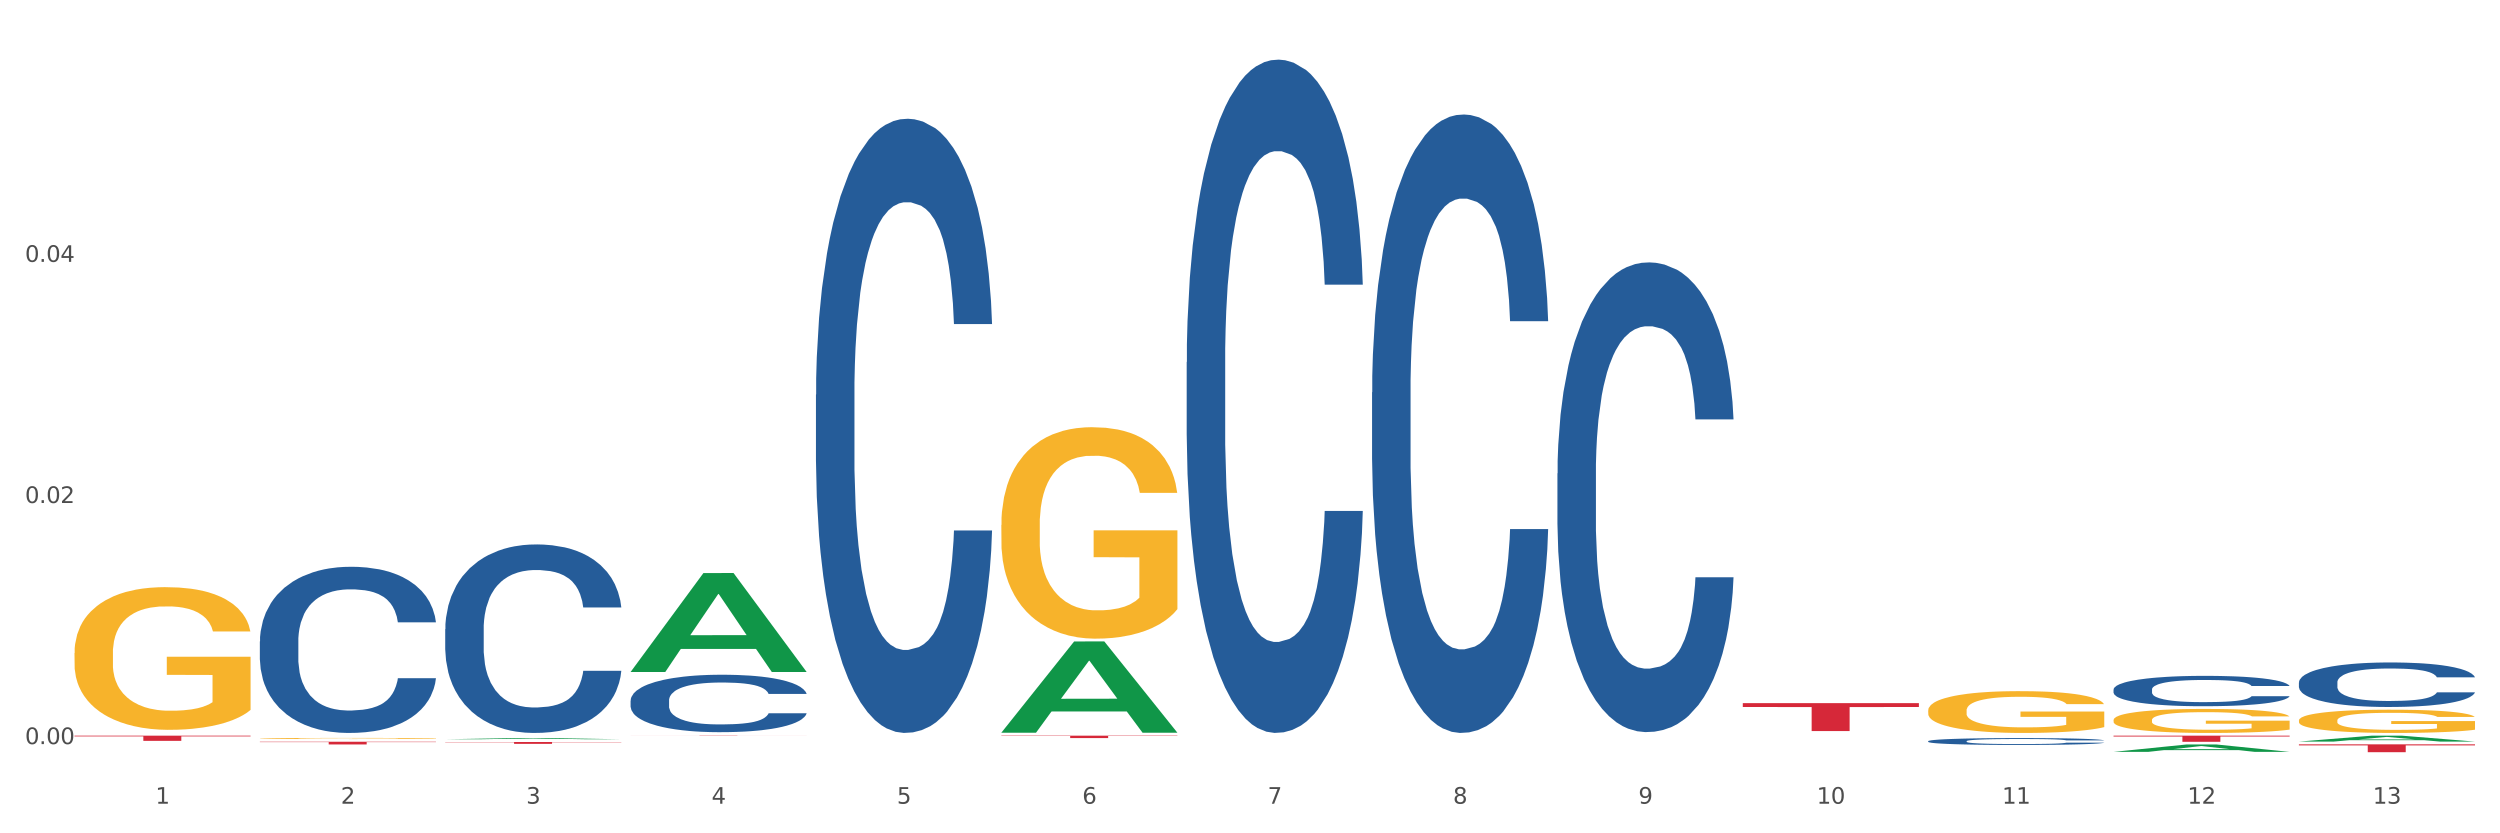<?xml version="1.0" encoding="utf-8" standalone="no"?>
<!DOCTYPE svg PUBLIC "-//W3C//DTD SVG 1.1//EN"
  "http://www.w3.org/Graphics/SVG/1.1/DTD/svg11.dtd">
<svg xmlns:xlink="http://www.w3.org/1999/xlink" width="1080pt" height="360pt" viewBox="0 0 1080 360" xmlns="http://www.w3.org/2000/svg" version="1.1">
 <rect x="0" y="0" width="1080" height="360" fill="#333333" stroke="none"/>
 <defs>
  <style type="text/css">*{stroke-linejoin: round; stroke-linecap: butt}</style>
 </defs>
 <g id="figure_1">
  <g id="patch_1">
   <path d="M 0 360 
L 1080 360 
L 1080 0 
L 0 0 
z
" style="fill: #ffffff; stroke: #ffffff; stroke-linejoin: miter"/>
  </g>
  <g id="axes_1">
   <g id="matplotlib.axis_1">
    <g id="xtick_1">
     <g id="text_1">
      <!-- 1 -->
      <g style="fill: #4d4d4d" transform="translate(67.159 347.204) scale(0.096 -0.096)">
       <defs>
        <path id="DejaVuSans-31" d="M 794 531 
L 1825 531 
L 1825 4091 
L 703 3866 
L 703 4441 
L 1819 4666 
L 2450 4666 
L 2450 531 
L 3481 531 
L 3481 0 
L 794 0 
L 794 531 
z
" transform="scale(0.016)"/>
       </defs>
       <use xlink:href="#DejaVuSans-31"/>
      </g>
     </g>
    </g>
    <g id="xtick_2">
     <g id="text_2">
      <!-- 2 -->
      <g style="fill: #4d4d4d" transform="translate(147.238 347.204) scale(0.096 -0.096)">
       <defs>
        <path id="DejaVuSans-32" d="M 1228 531 
L 3431 531 
L 3431 0 
L 469 0 
L 469 531 
Q 828 903 1448 1529 
Q 2069 2156 2228 2338 
Q 2531 2678 2651 2914 
Q 2772 3150 2772 3378 
Q 2772 3750 2511 3984 
Q 2250 4219 1831 4219 
Q 1534 4219 1204 4116 
Q 875 4013 500 3803 
L 500 4441 
Q 881 4594 1212 4672 
Q 1544 4750 1819 4750 
Q 2544 4750 2975 4387 
Q 3406 4025 3406 3419 
Q 3406 3131 3298 2873 
Q 3191 2616 2906 2266 
Q 2828 2175 2409 1742 
Q 1991 1309 1228 531 
z
" transform="scale(0.016)"/>
       </defs>
       <use xlink:href="#DejaVuSans-32"/>
      </g>
     </g>
    </g>
    <g id="xtick_3">
     <g id="text_3">
      <!-- 3 -->
      <g style="fill: #4d4d4d" transform="translate(227.317 347.204) scale(0.096 -0.096)">
       <defs>
        <path id="DejaVuSans-33" d="M 2597 2516 
Q 3050 2419 3304 2112 
Q 3559 1806 3559 1356 
Q 3559 666 3084 287 
Q 2609 -91 1734 -91 
Q 1441 -91 1130 -33 
Q 819 25 488 141 
L 488 750 
Q 750 597 1062 519 
Q 1375 441 1716 441 
Q 2309 441 2620 675 
Q 2931 909 2931 1356 
Q 2931 1769 2642 2001 
Q 2353 2234 1838 2234 
L 1294 2234 
L 1294 2753 
L 1863 2753 
Q 2328 2753 2575 2939 
Q 2822 3125 2822 3475 
Q 2822 3834 2567 4026 
Q 2313 4219 1838 4219 
Q 1578 4219 1281 4162 
Q 984 4106 628 3988 
L 628 4550 
Q 988 4650 1302 4700 
Q 1616 4750 1894 4750 
Q 2613 4750 3031 4423 
Q 3450 4097 3450 3541 
Q 3450 3153 3228 2886 
Q 3006 2619 2597 2516 
z
" transform="scale(0.016)"/>
       </defs>
       <use xlink:href="#DejaVuSans-33"/>
      </g>
     </g>
    </g>
    <g id="xtick_4">
     <g id="text_4">
      <!-- 4 -->
      <g style="fill: #4d4d4d" transform="translate(307.396 347.204) scale(0.096 -0.096)">
       <defs>
        <path id="DejaVuSans-34" d="M 2419 4116 
L 825 1625 
L 2419 1625 
L 2419 4116 
z
M 2253 4666 
L 3047 4666 
L 3047 1625 
L 3713 1625 
L 3713 1100 
L 3047 1100 
L 3047 0 
L 2419 0 
L 2419 1100 
L 313 1100 
L 313 1709 
L 2253 4666 
z
" transform="scale(0.016)"/>
       </defs>
       <use xlink:href="#DejaVuSans-34"/>
      </g>
     </g>
    </g>
    <g id="xtick_5">
     <g id="text_5">
      <!-- 5 -->
      <g style="fill: #4d4d4d" transform="translate(387.475 347.204) scale(0.096 -0.096)">
       <defs>
        <path id="DejaVuSans-35" d="M 691 4666 
L 3169 4666 
L 3169 4134 
L 1269 4134 
L 1269 2991 
Q 1406 3038 1543 3061 
Q 1681 3084 1819 3084 
Q 2600 3084 3056 2656 
Q 3513 2228 3513 1497 
Q 3513 744 3044 326 
Q 2575 -91 1722 -91 
Q 1428 -91 1123 -41 
Q 819 9 494 109 
L 494 744 
Q 775 591 1075 516 
Q 1375 441 1709 441 
Q 2250 441 2565 725 
Q 2881 1009 2881 1497 
Q 2881 1984 2565 2268 
Q 2250 2553 1709 2553 
Q 1456 2553 1204 2497 
Q 953 2441 691 2322 
L 691 4666 
z
" transform="scale(0.016)"/>
       </defs>
       <use xlink:href="#DejaVuSans-35"/>
      </g>
     </g>
    </g>
    <g id="xtick_6">
     <g id="text_6">
      <!-- 6 -->
      <g style="fill: #4d4d4d" transform="translate(467.554 347.204) scale(0.096 -0.096)">
       <defs>
        <path id="DejaVuSans-36" d="M 2113 2584 
Q 1688 2584 1439 2293 
Q 1191 2003 1191 1497 
Q 1191 994 1439 701 
Q 1688 409 2113 409 
Q 2538 409 2786 701 
Q 3034 994 3034 1497 
Q 3034 2003 2786 2293 
Q 2538 2584 2113 2584 
z
M 3366 4563 
L 3366 3988 
Q 3128 4100 2886 4159 
Q 2644 4219 2406 4219 
Q 1781 4219 1451 3797 
Q 1122 3375 1075 2522 
Q 1259 2794 1537 2939 
Q 1816 3084 2150 3084 
Q 2853 3084 3261 2657 
Q 3669 2231 3669 1497 
Q 3669 778 3244 343 
Q 2819 -91 2113 -91 
Q 1303 -91 875 529 
Q 447 1150 447 2328 
Q 447 3434 972 4092 
Q 1497 4750 2381 4750 
Q 2619 4750 2861 4703 
Q 3103 4656 3366 4563 
z
" transform="scale(0.016)"/>
       </defs>
       <use xlink:href="#DejaVuSans-36"/>
      </g>
     </g>
    </g>
    <g id="xtick_7">
     <g id="text_7">
      <!-- 7 -->
      <g style="fill: #4d4d4d" transform="translate(547.634 347.204) scale(0.096 -0.096)">
       <defs>
        <path id="DejaVuSans-37" d="M 525 4666 
L 3525 4666 
L 3525 4397 
L 1831 0 
L 1172 0 
L 2766 4134 
L 525 4134 
L 525 4666 
z
" transform="scale(0.016)"/>
       </defs>
       <use xlink:href="#DejaVuSans-37"/>
      </g>
     </g>
    </g>
    <g id="xtick_8">
     <g id="text_8">
      <!-- 8 -->
      <g style="fill: #4d4d4d" transform="translate(627.713 347.204) scale(0.096 -0.096)">
       <defs>
        <path id="DejaVuSans-38" d="M 2034 2216 
Q 1584 2216 1326 1975 
Q 1069 1734 1069 1313 
Q 1069 891 1326 650 
Q 1584 409 2034 409 
Q 2484 409 2743 651 
Q 3003 894 3003 1313 
Q 3003 1734 2745 1975 
Q 2488 2216 2034 2216 
z
M 1403 2484 
Q 997 2584 770 2862 
Q 544 3141 544 3541 
Q 544 4100 942 4425 
Q 1341 4750 2034 4750 
Q 2731 4750 3128 4425 
Q 3525 4100 3525 3541 
Q 3525 3141 3298 2862 
Q 3072 2584 2669 2484 
Q 3125 2378 3379 2068 
Q 3634 1759 3634 1313 
Q 3634 634 3220 271 
Q 2806 -91 2034 -91 
Q 1263 -91 848 271 
Q 434 634 434 1313 
Q 434 1759 690 2068 
Q 947 2378 1403 2484 
z
M 1172 3481 
Q 1172 3119 1398 2916 
Q 1625 2713 2034 2713 
Q 2441 2713 2670 2916 
Q 2900 3119 2900 3481 
Q 2900 3844 2670 4047 
Q 2441 4250 2034 4250 
Q 1625 4250 1398 4047 
Q 1172 3844 1172 3481 
z
" transform="scale(0.016)"/>
       </defs>
       <use xlink:href="#DejaVuSans-38"/>
      </g>
     </g>
    </g>
    <g id="xtick_9">
     <g id="text_9">
      <!-- 9 -->
      <g style="fill: #4d4d4d" transform="translate(707.792 347.204) scale(0.096 -0.096)">
       <defs>
        <path id="DejaVuSans-39" d="M 703 97 
L 703 672 
Q 941 559 1184 500 
Q 1428 441 1663 441 
Q 2288 441 2617 861 
Q 2947 1281 2994 2138 
Q 2813 1869 2534 1725 
Q 2256 1581 1919 1581 
Q 1219 1581 811 2004 
Q 403 2428 403 3163 
Q 403 3881 828 4315 
Q 1253 4750 1959 4750 
Q 2769 4750 3195 4129 
Q 3622 3509 3622 2328 
Q 3622 1225 3098 567 
Q 2575 -91 1691 -91 
Q 1453 -91 1209 -44 
Q 966 3 703 97 
z
M 1959 2075 
Q 2384 2075 2632 2365 
Q 2881 2656 2881 3163 
Q 2881 3666 2632 3958 
Q 2384 4250 1959 4250 
Q 1534 4250 1286 3958 
Q 1038 3666 1038 3163 
Q 1038 2656 1286 2365 
Q 1534 2075 1959 2075 
z
" transform="scale(0.016)"/>
       </defs>
       <use xlink:href="#DejaVuSans-39"/>
      </g>
     </g>
    </g>
    <g id="xtick_10">
     <g id="text_10">
      <!-- 10 -->
      <g style="fill: #4d4d4d" transform="translate(784.817 347.204) scale(0.096 -0.096)">
       <defs>
        <path id="DejaVuSans-30" d="M 2034 4250 
Q 1547 4250 1301 3770 
Q 1056 3291 1056 2328 
Q 1056 1369 1301 889 
Q 1547 409 2034 409 
Q 2525 409 2770 889 
Q 3016 1369 3016 2328 
Q 3016 3291 2770 3770 
Q 2525 4250 2034 4250 
z
M 2034 4750 
Q 2819 4750 3233 4129 
Q 3647 3509 3647 2328 
Q 3647 1150 3233 529 
Q 2819 -91 2034 -91 
Q 1250 -91 836 529 
Q 422 1150 422 2328 
Q 422 3509 836 4129 
Q 1250 4750 2034 4750 
z
" transform="scale(0.016)"/>
       </defs>
       <use xlink:href="#DejaVuSans-31"/>
       <use xlink:href="#DejaVuSans-30" transform="translate(63.623 0)"/>
      </g>
     </g>
    </g>
    <g id="xtick_11">
     <g id="text_11">
      <!-- 11 -->
      <g style="fill: #4d4d4d" transform="translate(864.896 347.204) scale(0.096 -0.096)">
       <use xlink:href="#DejaVuSans-31"/>
       <use xlink:href="#DejaVuSans-31" transform="translate(63.623 0)"/>
      </g>
     </g>
    </g>
    <g id="xtick_12">
     <g id="text_12">
      <!-- 12 -->
      <g style="fill: #4d4d4d" transform="translate(944.975 347.204) scale(0.096 -0.096)">
       <use xlink:href="#DejaVuSans-31"/>
       <use xlink:href="#DejaVuSans-32" transform="translate(63.623 0)"/>
      </g>
     </g>
    </g>
    <g id="xtick_13">
     <g id="text_13">
      <!-- 13 -->
      <g style="fill: #4d4d4d" transform="translate(1025.054 347.204) scale(0.096 -0.096)">
       <use xlink:href="#DejaVuSans-31"/>
       <use xlink:href="#DejaVuSans-33" transform="translate(63.623 0)"/>
      </g>
     </g>
    </g>
    <g id="xtick_14"/>
    <g id="xtick_15"/>
    <g id="xtick_16"/>
    <g id="xtick_17"/>
    <g id="xtick_18"/>
    <g id="xtick_19"/>
    <g id="xtick_20"/>
    <g id="xtick_21"/>
    <g id="xtick_22"/>
    <g id="xtick_23"/>
    <g id="xtick_24"/>
    <g id="xtick_25"/>
   </g>
   <g id="matplotlib.axis_2">
    <g id="ytick_1">
     <g id="text_14">
      <!-- 0.00 -->
      <g style="fill: #4d4d4d" transform="translate(10.8 321.455) scale(0.096 -0.096)">
       <defs>
        <path id="DejaVuSans-2e" d="M 684 794 
L 1344 794 
L 1344 0 
L 684 0 
L 684 794 
z
" transform="scale(0.016)"/>
       </defs>
       <use xlink:href="#DejaVuSans-30"/>
       <use xlink:href="#DejaVuSans-2e" transform="translate(63.623 0)"/>
       <use xlink:href="#DejaVuSans-30" transform="translate(95.41 0)"/>
       <use xlink:href="#DejaVuSans-30" transform="translate(159.033 0)"/>
      </g>
     </g>
    </g>
    <g id="ytick_2">
     <g id="text_15">
      <!-- 0.02 -->
      <g style="fill: #4d4d4d" transform="translate(10.8 217.291) scale(0.096 -0.096)">
       <use xlink:href="#DejaVuSans-30"/>
       <use xlink:href="#DejaVuSans-2e" transform="translate(63.623 0)"/>
       <use xlink:href="#DejaVuSans-30" transform="translate(95.41 0)"/>
       <use xlink:href="#DejaVuSans-32" transform="translate(159.033 0)"/>
      </g>
     </g>
    </g>
    <g id="ytick_3">
     <g id="text_16">
      <!-- 0.04 -->
      <g style="fill: #4d4d4d" transform="translate(10.8 113.126) scale(0.096 -0.096)">
       <use xlink:href="#DejaVuSans-30"/>
       <use xlink:href="#DejaVuSans-2e" transform="translate(63.623 0)"/>
       <use xlink:href="#DejaVuSans-30" transform="translate(95.41 0)"/>
       <use xlink:href="#DejaVuSans-34" transform="translate(159.033 0)"/>
      </g>
     </g>
    </g>
    <g id="ytick_4"/>
    <g id="ytick_5"/>
    <g id="ytick_6"/>
   </g>
   <g id="PolyCollection_1">
    <path d="M 192.333 319.366 
L 192.412 319.365 
L 223.783 318.827 
L 236.802 318.827 
L 268.408 319.367 
L 253.35 319.367 
L 246.527 319.241 
L 214.136 319.241 
L 213.901 319.243 
L 207.313 319.367 
L 192.333 319.367 
L 192.333 319.366 
L 218.215 319.166 
L 242.449 319.165 
L 230.449 318.942 
L 230.292 318.941 
L 230.136 318.942 
L 218.136 319.165 
L 218.215 319.166 
L 192.333 319.366 
z
" clip-path="url(#p0f783dad48)" style="fill: #109648"/>
    <path d="M 192.333 320.535 
L 268.408 320.535 
L 268.408 320.647 
L 238.483 320.648 
L 238.483 321.342 
L 222.078 321.342 
L 222.078 320.648 
L 192.333 320.647 
L 192.333 320.535 
L 192.333 320.535 
z
" clip-path="url(#p0f783dad48)" style="fill: #d62839"/>
    <path d="M 272.412 317.808 
L 348.488 317.808 
L 348.488 317.823 
L 318.562 317.823 
L 318.562 317.916 
L 302.157 317.916 
L 302.157 317.823 
L 272.412 317.823 
L 272.412 317.808 
L 272.412 317.808 
z
" clip-path="url(#p0f783dad48)" style="fill: #d62839"/>
    <path d="M 432.571 317.808 
L 508.646 317.808 
L 508.646 317.953 
L 478.721 317.954 
L 478.721 318.849 
L 462.316 318.849 
L 462.316 317.954 
L 432.571 317.953 
L 432.571 317.809 
L 432.571 317.808 
z
" clip-path="url(#p0f783dad48)" style="fill: #d62839"/>
    <path d="M 752.887 303.757 
L 828.963 303.757 
L 828.963 305.433 
L 799.037 305.444 
L 799.037 315.814 
L 782.632 315.814 
L 782.632 305.444 
L 752.887 305.433 
L 752.887 303.769 
L 752.887 303.757 
z
" clip-path="url(#p0f783dad48)" style="fill: #d62839"/>
    <path d="M 913.046 317.808 
L 989.121 317.808 
L 989.121 318.175 
L 959.196 318.177 
L 959.196 320.449 
L 942.791 320.449 
L 942.791 318.177 
L 913.046 318.175 
L 913.046 317.81 
L 913.046 317.808 
z
" clip-path="url(#p0f783dad48)" style="fill: #d62839"/>
    <path d="M 993.125 321.539 
L 1069.2 321.539 
L 1069.2 322.013 
L 1039.275 322.016 
L 1039.275 324.95 
L 1022.87 324.95 
L 1022.87 322.016 
L 993.125 322.013 
L 993.125 321.542 
L 993.125 321.539 
z
" clip-path="url(#p0f783dad48)" style="fill: #d62839"/>
    <path d="M 112.254 277.102 
L 112.344 277.036 
L 112.344 275.201 
L 112.614 272.709 
L 113.603 268.119 
L 114.862 264.644 
L 117.02 260.579 
L 118.189 258.874 
L 119.718 256.973 
L 122.865 253.891 
L 126.462 251.268 
L 128.98 249.826 
L 130.868 248.908 
L 135.095 247.269 
L 137.523 246.547 
L 140.04 245.957 
L 142.199 245.564 
L 145.796 245.105 
L 148.673 244.908 
L 152 244.843 
L 154.788 244.908 
L 158.475 245.17 
L 163.87 245.957 
L 165.938 246.416 
L 168.726 247.203 
L 171.604 248.252 
L 173.942 249.301 
L 176.639 250.809 
L 179.427 252.776 
L 182.125 255.268 
L 184.013 257.563 
L 185.542 259.989 
L 186.891 262.939 
L 187.88 266.152 
L 188.329 268.84 
L 171.873 268.84 
L 171.424 266.414 
L 170.525 263.792 
L 169.625 262.021 
L 168.636 260.579 
L 167.107 258.94 
L 165.759 257.891 
L 163.51 256.645 
L 161.442 255.858 
L 159.734 255.399 
L 157.665 255.006 
L 153.259 254.612 
L 150.112 254.612 
L 148.134 254.743 
L 145.706 255.071 
L 143.637 255.53 
L 141.209 256.317 
L 139.321 257.169 
L 137.433 258.284 
L 136.354 259.071 
L 134.735 260.513 
L 133.656 261.694 
L 132.217 263.726 
L 131.408 265.169 
L 129.969 268.906 
L 129.34 271.66 
L 129.07 273.561 
L 128.89 275.66 
L 128.89 285.888 
L 129.43 290.478 
L 129.879 292.445 
L 130.599 294.674 
L 131.947 297.559 
L 133.926 300.379 
L 135.994 302.411 
L 137.702 303.657 
L 139.321 304.575 
L 140.94 305.296 
L 142.918 305.952 
L 144.537 306.345 
L 146.965 306.739 
L 149.842 306.936 
L 152.09 306.936 
L 156.676 306.608 
L 158.745 306.28 
L 160.723 305.821 
L 162.881 305.1 
L 164.59 304.313 
L 165.579 303.723 
L 167.197 302.477 
L 168.456 301.166 
L 169.535 299.657 
L 170.255 298.346 
L 171.064 296.379 
L 171.694 294.15 
L 171.873 292.97 
L 188.329 292.97 
L 187.97 295.33 
L 187.34 297.625 
L 186.081 300.707 
L 185.092 302.477 
L 183.563 304.641 
L 181.945 306.477 
L 179.697 308.509 
L 177.628 310.017 
L 175.47 311.329 
L 173.132 312.509 
L 168.906 314.148 
L 167.377 314.607 
L 164.14 315.394 
L 161.622 315.853 
L 157.935 316.312 
L 154.158 316.574 
L 150.202 316.64 
L 146.695 316.508 
L 142.828 316.115 
L 140.4 315.722 
L 137.702 315.132 
L 134.555 314.214 
L 131.588 313.099 
L 128.8 311.788 
L 126.192 310.28 
L 123.764 308.575 
L 120.617 305.755 
L 118.279 303.001 
L 116.57 300.444 
L 115.401 298.281 
L 114.232 295.527 
L 113.603 293.625 
L 112.614 289.035 
L 112.254 284.774 
L 112.254 277.102 
z
" clip-path="url(#p0f783dad48)" style="fill: #255c99"/>
    <path d="M 112.254 320.431 
L 188.329 320.431 
L 188.329 320.594 
L 158.404 320.595 
L 158.404 321.602 
L 141.999 321.602 
L 141.999 320.595 
L 112.254 320.594 
L 112.254 320.432 
L 112.254 320.431 
z
" clip-path="url(#p0f783dad48)" style="fill: #d62839"/>
    <path d="M 32.175 282.132 
L 32.265 282.076 
L 32.265 280.049 
L 32.444 278.304 
L 33.343 274.082 
L 34.69 270.592 
L 35.678 268.734 
L 36.666 267.214 
L 37.833 265.694 
L 39.271 264.117 
L 41.875 261.809 
L 43.492 260.627 
L 45.468 259.389 
L 49.061 257.587 
L 51.665 256.574 
L 54.36 255.729 
L 58.761 254.716 
L 61.635 254.266 
L 64.689 253.928 
L 68.371 253.703 
L 71.156 253.646 
L 77.263 253.815 
L 82.473 254.322 
L 84.988 254.716 
L 88.221 255.392 
L 89.927 255.842 
L 92.712 256.743 
L 95.586 257.925 
L 97.562 258.938 
L 100.526 260.852 
L 102.771 262.766 
L 104.837 265.131 
L 105.915 266.763 
L 106.723 268.283 
L 107.442 270.029 
L 108.16 272.787 
L 91.993 272.787 
L 91.365 270.817 
L 90.377 268.959 
L 88.939 267.157 
L 87.682 266.032 
L 85.526 264.624 
L 83.55 263.723 
L 81.485 263.048 
L 78.97 262.485 
L 76.994 262.203 
L 74.209 261.978 
L 68.731 262.035 
L 65.048 262.485 
L 62.533 263.048 
L 60.917 263.555 
L 59.479 264.117 
L 57.863 264.906 
L 55.977 266.088 
L 54.629 267.157 
L 53.282 268.509 
L 52.204 269.86 
L 51.216 271.436 
L 50.408 273.125 
L 49.779 274.87 
L 49.24 277.009 
L 48.791 280.556 
L 48.791 288.268 
L 48.971 290.014 
L 49.42 292.322 
L 49.959 294.067 
L 50.857 296.15 
L 51.665 297.557 
L 53.192 299.584 
L 54.899 301.273 
L 56.246 302.342 
L 57.593 303.243 
L 59.929 304.482 
L 62.533 305.495 
L 64.779 306.114 
L 67.832 306.677 
L 69.898 306.902 
L 71.695 307.015 
L 76.096 307.015 
L 79.239 306.846 
L 82.742 306.452 
L 85.437 305.945 
L 87.682 305.326 
L 90.197 304.313 
L 91.814 303.356 
L 91.814 291.59 
L 72.054 291.534 
L 72.054 283.708 
L 108.25 283.708 
L 108.25 306.677 
L 106.723 307.859 
L 105.017 308.929 
L 103.22 309.886 
L 100.526 311.068 
L 97.292 312.194 
L 94.418 312.982 
L 91.365 313.658 
L 87.772 314.277 
L 83.101 314.84 
L 80.227 315.065 
L 76.635 315.234 
L 72.413 315.29 
L 68.731 315.178 
L 65.138 314.896 
L 61.366 314.39 
L 57.683 313.658 
L 54.899 312.926 
L 52.114 312.025 
L 49.15 310.843 
L 46.815 309.717 
L 45.019 308.704 
L 43.043 307.409 
L 40.887 305.72 
L 39.271 304.2 
L 37.833 302.624 
L 36.307 300.597 
L 35.229 298.852 
L 34.151 296.656 
L 33.522 295.024 
L 32.804 292.491 
L 32.265 288.944 
L 32.175 282.132 
z
" clip-path="url(#p0f783dad48)" style="fill: #f7b32b"/>
    <path d="M 913.046 297.864 
L 913.136 297.852 
L 913.136 297.516 
L 913.405 297.061 
L 914.395 296.222 
L 915.653 295.587 
L 917.812 294.844 
L 918.981 294.532 
L 920.509 294.185 
L 923.657 293.622 
L 927.254 293.142 
L 929.771 292.879 
L 931.66 292.711 
L 935.886 292.411 
L 938.314 292.279 
L 940.832 292.172 
L 942.99 292.1 
L 946.587 292.016 
L 949.465 291.98 
L 952.792 291.968 
L 955.579 291.98 
L 959.266 292.028 
L 964.662 292.172 
L 966.73 292.255 
L 969.518 292.399 
L 972.395 292.591 
L 974.733 292.783 
L 977.431 293.058 
L 980.218 293.418 
L 982.916 293.873 
L 984.805 294.293 
L 986.333 294.736 
L 987.682 295.275 
L 988.671 295.863 
L 989.121 296.354 
L 972.665 296.354 
L 972.215 295.911 
L 971.316 295.431 
L 970.417 295.108 
L 969.428 294.844 
L 967.899 294.544 
L 966.55 294.353 
L 964.302 294.125 
L 962.234 293.981 
L 960.525 293.897 
L 958.457 293.825 
L 954.051 293.753 
L 950.903 293.753 
L 948.925 293.777 
L 946.497 293.837 
L 944.429 293.921 
L 942.001 294.065 
L 940.113 294.221 
L 938.224 294.425 
L 937.145 294.568 
L 935.527 294.832 
L 934.447 295.048 
L 933.009 295.419 
L 932.199 295.683 
L 930.761 296.366 
L 930.131 296.869 
L 929.861 297.217 
L 929.681 297.6 
L 929.681 299.47 
L 930.221 300.309 
L 930.671 300.668 
L 931.39 301.076 
L 932.739 301.603 
L 934.717 302.118 
L 936.785 302.49 
L 938.494 302.718 
L 940.113 302.885 
L 941.731 303.017 
L 943.71 303.137 
L 945.328 303.209 
L 947.756 303.281 
L 950.634 303.317 
L 952.882 303.317 
L 957.468 303.257 
L 959.536 303.197 
L 961.514 303.113 
L 963.673 302.981 
L 965.381 302.837 
L 966.37 302.73 
L 967.989 302.502 
L 969.248 302.262 
L 970.327 301.987 
L 971.046 301.747 
L 971.856 301.387 
L 972.485 300.98 
L 972.665 300.764 
L 989.121 300.764 
L 988.761 301.196 
L 988.132 301.615 
L 986.873 302.178 
L 985.884 302.502 
L 984.355 302.897 
L 982.736 303.233 
L 980.488 303.604 
L 978.42 303.88 
L 976.262 304.12 
L 973.924 304.335 
L 969.697 304.635 
L 968.169 304.719 
L 964.931 304.863 
L 962.414 304.947 
L 958.727 305.031 
L 954.95 305.078 
L 950.993 305.09 
L 947.486 305.067 
L 943.62 304.995 
L 941.192 304.923 
L 938.494 304.815 
L 935.347 304.647 
L 932.379 304.443 
L 929.592 304.204 
L 926.984 303.928 
L 924.556 303.616 
L 921.409 303.101 
L 919.071 302.598 
L 917.362 302.13 
L 916.193 301.735 
L 915.024 301.232 
L 914.395 300.884 
L 913.405 300.045 
L 913.046 299.266 
L 913.046 297.864 
z
" clip-path="url(#p0f783dad48)" style="fill: #255c99"/>
    <path d="M 832.967 320.184 
L 833.056 320.181 
L 833.056 320.105 
L 833.326 320.002 
L 834.315 319.812 
L 835.574 319.668 
L 837.732 319.499 
L 838.901 319.429 
L 840.43 319.35 
L 843.577 319.222 
L 847.174 319.113 
L 849.692 319.054 
L 851.581 319.016 
L 855.807 318.948 
L 858.235 318.918 
L 860.753 318.893 
L 862.911 318.877 
L 866.508 318.858 
L 869.385 318.85 
L 872.713 318.847 
L 875.5 318.85 
L 879.187 318.861 
L 884.583 318.893 
L 886.651 318.912 
L 889.438 318.945 
L 892.316 318.988 
L 894.654 319.032 
L 897.352 319.094 
L 900.139 319.176 
L 902.837 319.279 
L 904.725 319.374 
L 906.254 319.475 
L 907.603 319.597 
L 908.592 319.73 
L 909.042 319.842 
L 892.586 319.842 
L 892.136 319.741 
L 891.237 319.632 
L 890.338 319.559 
L 889.348 319.499 
L 887.82 319.431 
L 886.471 319.388 
L 884.223 319.336 
L 882.155 319.304 
L 880.446 319.285 
L 878.378 319.268 
L 873.972 319.252 
L 870.824 319.252 
L 868.846 319.257 
L 866.418 319.271 
L 864.35 319.29 
L 861.922 319.323 
L 860.033 319.358 
L 858.145 319.404 
L 857.066 319.437 
L 855.447 319.497 
L 854.368 319.545 
L 852.929 319.63 
L 852.12 319.69 
L 850.681 319.844 
L 850.052 319.959 
L 849.782 320.037 
L 849.602 320.124 
L 849.602 320.548 
L 850.142 320.738 
L 850.591 320.82 
L 851.311 320.912 
L 852.66 321.032 
L 854.638 321.149 
L 856.706 321.233 
L 858.415 321.285 
L 860.033 321.323 
L 861.652 321.352 
L 863.63 321.38 
L 865.249 321.396 
L 867.677 321.412 
L 870.554 321.42 
L 872.803 321.42 
L 877.389 321.407 
L 879.457 321.393 
L 881.435 321.374 
L 883.593 321.344 
L 885.302 321.312 
L 886.291 321.287 
L 887.91 321.236 
L 889.169 321.181 
L 890.248 321.119 
L 890.967 321.064 
L 891.776 320.983 
L 892.406 320.891 
L 892.586 320.842 
L 909.042 320.842 
L 908.682 320.939 
L 908.053 321.035 
L 906.794 321.162 
L 905.804 321.236 
L 904.276 321.325 
L 902.657 321.401 
L 900.409 321.486 
L 898.341 321.548 
L 896.183 321.602 
L 893.845 321.651 
L 889.618 321.719 
L 888.09 321.738 
L 884.852 321.771 
L 882.334 321.79 
L 878.648 321.809 
L 874.871 321.82 
L 870.914 321.823 
L 867.407 321.817 
L 863.54 321.801 
L 861.113 321.784 
L 858.415 321.76 
L 855.268 321.722 
L 852.3 321.676 
L 849.512 321.621 
L 846.905 321.559 
L 844.477 321.488 
L 841.329 321.371 
L 838.991 321.257 
L 837.283 321.151 
L 836.114 321.062 
L 834.945 320.948 
L 834.315 320.869 
L 833.326 320.679 
L 832.967 320.502 
L 832.967 320.184 
z
" clip-path="url(#p0f783dad48)" style="fill: #255c99"/>
    <path d="M 672.808 204.526 
L 672.898 204.341 
L 672.898 199.152 
L 673.168 192.11 
L 674.157 179.138 
L 675.416 169.316 
L 677.574 157.827 
L 678.743 153.009 
L 680.272 147.634 
L 683.419 138.925 
L 687.016 131.512 
L 689.534 127.435 
L 691.422 124.841 
L 695.649 120.208 
L 698.077 118.169 
L 700.595 116.502 
L 702.753 115.39 
L 706.35 114.093 
L 709.227 113.537 
L 712.554 113.351 
L 715.342 113.537 
L 719.029 114.278 
L 724.424 116.502 
L 726.492 117.799 
L 729.28 120.023 
L 732.158 122.988 
L 734.496 125.953 
L 737.193 130.215 
L 739.981 135.774 
L 742.679 142.816 
L 744.567 149.302 
L 746.096 156.159 
L 747.445 164.498 
L 748.434 173.579 
L 748.883 181.176 
L 732.427 181.176 
L 731.978 174.32 
L 731.079 166.907 
L 730.179 161.904 
L 729.19 157.827 
L 727.661 153.194 
L 726.313 150.229 
L 724.065 146.708 
L 721.996 144.484 
L 720.288 143.187 
L 718.22 142.075 
L 713.813 140.963 
L 710.666 140.963 
L 708.688 141.334 
L 706.26 142.26 
L 704.191 143.558 
L 701.764 145.781 
L 699.875 148.19 
L 697.987 151.341 
L 696.908 153.565 
L 695.289 157.641 
L 694.21 160.977 
L 692.771 166.722 
L 691.962 170.799 
L 690.523 181.362 
L 689.894 189.145 
L 689.624 194.519 
L 689.444 200.449 
L 689.444 229.358 
L 689.984 242.33 
L 690.433 247.89 
L 691.153 254.19 
L 692.501 262.344 
L 694.48 270.313 
L 696.548 276.058 
L 698.257 279.579 
L 699.875 282.173 
L 701.494 284.211 
L 703.472 286.065 
L 705.091 287.176 
L 707.519 288.288 
L 710.396 288.844 
L 712.644 288.844 
L 717.23 287.918 
L 719.299 286.991 
L 721.277 285.694 
L 723.435 283.655 
L 725.144 281.432 
L 726.133 279.764 
L 727.751 276.243 
L 729.01 272.537 
L 730.089 268.274 
L 730.809 264.568 
L 731.618 259.009 
L 732.248 252.708 
L 732.427 249.372 
L 748.883 249.372 
L 748.524 256.044 
L 747.894 262.53 
L 746.635 271.239 
L 745.646 276.243 
L 744.117 282.358 
L 742.499 287.547 
L 740.251 293.292 
L 738.183 297.554 
L 736.024 301.26 
L 733.686 304.596 
L 729.46 309.229 
L 727.931 310.526 
L 724.694 312.75 
L 722.176 314.047 
L 718.489 315.344 
L 714.713 316.086 
L 710.756 316.271 
L 707.249 315.9 
L 703.382 314.788 
L 700.954 313.676 
L 698.257 312.009 
L 695.109 309.414 
L 692.142 306.264 
L 689.354 302.558 
L 686.746 298.295 
L 684.318 293.477 
L 681.171 285.509 
L 678.833 277.725 
L 677.125 270.498 
L 675.956 264.383 
L 674.787 256.599 
L 674.157 251.225 
L 673.168 238.253 
L 672.808 226.208 
L 672.808 204.526 
z
" clip-path="url(#p0f783dad48)" style="fill: #255c99"/>
    <path d="M 592.729 169.508 
L 592.819 169.264 
L 592.819 162.432 
L 593.089 153.16 
L 594.078 136.08 
L 595.337 123.148 
L 597.495 108.021 
L 598.664 101.677 
L 600.193 94.601 
L 603.34 83.133 
L 606.937 73.373 
L 609.455 68.006 
L 611.343 64.59 
L 615.57 58.49 
L 617.998 55.806 
L 620.515 53.61 
L 622.674 52.146 
L 626.27 50.438 
L 629.148 49.706 
L 632.475 49.462 
L 635.263 49.706 
L 638.95 50.682 
L 644.345 53.61 
L 646.413 55.318 
L 649.201 58.246 
L 652.078 62.15 
L 654.417 66.054 
L 657.114 71.666 
L 659.902 78.985 
L 662.6 88.257 
L 664.488 96.797 
L 666.017 105.825 
L 667.365 116.805 
L 668.355 128.76 
L 668.804 138.764 
L 652.348 138.764 
L 651.899 129.736 
L 650.999 119.977 
L 650.1 113.389 
L 649.111 108.021 
L 647.582 101.921 
L 646.233 98.017 
L 643.985 93.381 
L 641.917 90.453 
L 640.209 88.745 
L 638.14 87.281 
L 633.734 85.817 
L 630.587 85.817 
L 628.608 86.305 
L 626.181 87.525 
L 624.112 89.233 
L 621.684 92.161 
L 619.796 95.333 
L 617.908 99.481 
L 616.829 102.409 
L 615.21 107.777 
L 614.131 112.169 
L 612.692 119.733 
L 611.883 125.1 
L 610.444 139.008 
L 609.814 149.256 
L 609.545 156.332 
L 609.365 164.14 
L 609.365 202.203 
L 609.904 219.283 
L 610.354 226.602 
L 611.073 234.898 
L 612.422 245.634 
L 614.401 256.126 
L 616.469 263.69 
L 618.177 268.326 
L 619.796 271.742 
L 621.415 274.426 
L 623.393 276.865 
L 625.012 278.329 
L 627.439 279.793 
L 630.317 280.525 
L 632.565 280.525 
L 637.151 279.305 
L 639.219 278.085 
L 641.198 276.378 
L 643.356 273.694 
L 645.064 270.766 
L 646.054 268.57 
L 647.672 263.934 
L 648.931 259.054 
L 650.01 253.442 
L 650.73 248.562 
L 651.539 241.242 
L 652.168 232.946 
L 652.348 228.554 
L 668.804 228.554 
L 668.445 237.338 
L 667.815 245.878 
L 666.556 257.346 
L 665.567 263.934 
L 664.038 271.986 
L 662.42 278.817 
L 660.172 286.381 
L 658.103 291.993 
L 655.945 296.873 
L 653.607 301.265 
L 649.381 307.365 
L 647.852 309.073 
L 644.615 312.001 
L 642.097 313.709 
L 638.41 315.417 
L 634.633 316.393 
L 630.677 316.637 
L 627.17 316.149 
L 623.303 314.685 
L 620.875 313.221 
L 618.177 311.025 
L 615.03 307.609 
L 612.063 303.461 
L 609.275 298.581 
L 606.667 292.969 
L 604.239 286.625 
L 601.092 276.134 
L 598.754 265.886 
L 597.045 256.37 
L 595.876 248.318 
L 594.707 238.07 
L 594.078 230.994 
L 593.089 213.915 
L 592.729 198.055 
L 592.729 169.508 
z
" clip-path="url(#p0f783dad48)" style="fill: #255c99"/>
    <path d="M 512.65 156.45 
L 512.74 156.184 
L 512.74 148.746 
L 513.01 138.652 
L 513.999 120.058 
L 515.258 105.98 
L 517.416 89.511 
L 518.585 82.604 
L 520.114 74.901 
L 523.261 62.416 
L 526.858 51.791 
L 529.376 45.947 
L 531.264 42.229 
L 535.49 35.588 
L 537.918 32.666 
L 540.436 30.275 
L 542.594 28.681 
L 546.191 26.822 
L 549.069 26.025 
L 552.396 25.759 
L 555.184 26.025 
L 558.871 27.088 
L 564.266 30.275 
L 566.334 32.135 
L 569.122 35.322 
L 571.999 39.572 
L 574.337 43.822 
L 577.035 49.932 
L 579.823 57.901 
L 582.52 67.995 
L 584.409 77.292 
L 585.937 87.12 
L 587.286 99.073 
L 588.275 112.089 
L 588.725 122.98 
L 572.269 122.98 
L 571.819 113.152 
L 570.92 102.527 
L 570.021 95.355 
L 569.032 89.511 
L 567.503 82.87 
L 566.154 78.62 
L 563.906 73.573 
L 561.838 70.385 
L 560.129 68.526 
L 558.061 66.932 
L 553.655 65.338 
L 550.508 65.338 
L 548.529 65.87 
L 546.101 67.198 
L 544.033 69.057 
L 541.605 72.245 
L 539.717 75.698 
L 537.828 80.214 
L 536.749 83.401 
L 535.131 89.245 
L 534.052 94.026 
L 532.613 102.261 
L 531.804 108.105 
L 530.365 123.246 
L 529.735 134.402 
L 529.466 142.106 
L 529.286 150.606 
L 529.286 192.044 
L 529.825 210.638 
L 530.275 218.607 
L 530.994 227.639 
L 532.343 239.326 
L 534.321 250.748 
L 536.39 258.983 
L 538.098 264.03 
L 539.717 267.749 
L 541.335 270.671 
L 543.314 273.327 
L 544.932 274.921 
L 547.36 276.515 
L 550.238 277.311 
L 552.486 277.311 
L 557.072 275.983 
L 559.14 274.655 
L 561.119 272.796 
L 563.277 269.874 
L 564.985 266.686 
L 565.974 264.296 
L 567.593 259.249 
L 568.852 253.936 
L 569.931 247.826 
L 570.65 242.514 
L 571.46 234.545 
L 572.089 225.513 
L 572.269 220.732 
L 588.725 220.732 
L 588.365 230.295 
L 587.736 239.592 
L 586.477 252.077 
L 585.488 259.249 
L 583.959 268.014 
L 582.341 275.452 
L 580.092 283.687 
L 578.024 289.796 
L 575.866 295.109 
L 573.528 299.89 
L 569.302 306.531 
L 567.773 308.39 
L 564.536 311.578 
L 562.018 313.437 
L 558.331 315.297 
L 554.554 316.359 
L 550.598 316.625 
L 547.091 316.093 
L 543.224 314.5 
L 540.796 312.906 
L 538.098 310.515 
L 534.951 306.796 
L 531.983 302.281 
L 529.196 296.968 
L 526.588 290.859 
L 524.16 283.952 
L 521.013 272.53 
L 518.675 261.374 
L 516.966 251.014 
L 515.797 242.248 
L 514.628 231.092 
L 513.999 223.388 
L 513.01 204.794 
L 512.65 187.528 
L 512.65 156.45 
z
" clip-path="url(#p0f783dad48)" style="fill: #255c99"/>
    <path d="M 352.492 170.516 
L 352.582 170.274 
L 352.582 163.489 
L 352.851 154.281 
L 353.84 137.319 
L 355.099 124.477 
L 357.258 109.454 
L 358.427 103.154 
L 359.955 96.127 
L 363.103 84.738 
L 366.699 75.046 
L 369.217 69.715 
L 371.106 66.322 
L 375.332 60.265 
L 377.76 57.599 
L 380.278 55.418 
L 382.436 53.965 
L 386.033 52.268 
L 388.911 51.541 
L 392.238 51.299 
L 395.025 51.541 
L 398.712 52.511 
L 404.108 55.418 
L 406.176 57.115 
L 408.963 60.022 
L 411.841 63.899 
L 414.179 67.776 
L 416.877 73.349 
L 419.664 80.619 
L 422.362 89.826 
L 424.25 98.307 
L 425.779 107.273 
L 427.128 118.177 
L 428.117 130.05 
L 428.567 139.985 
L 412.111 139.985 
L 411.661 131.019 
L 410.762 121.327 
L 409.863 114.784 
L 408.874 109.454 
L 407.345 103.396 
L 405.996 99.519 
L 403.748 94.915 
L 401.68 92.007 
L 399.971 90.311 
L 397.903 88.857 
L 393.497 87.403 
L 390.349 87.403 
L 388.371 87.888 
L 385.943 89.1 
L 383.875 90.796 
L 381.447 93.703 
L 379.559 96.853 
L 377.67 100.973 
L 376.591 103.88 
L 374.972 109.211 
L 373.893 113.573 
L 372.455 121.085 
L 371.645 126.415 
L 370.207 140.227 
L 369.577 150.404 
L 369.307 157.431 
L 369.127 165.185 
L 369.127 202.985 
L 369.667 219.947 
L 370.117 227.217 
L 370.836 235.455 
L 372.185 246.117 
L 374.163 256.536 
L 376.231 264.048 
L 377.94 268.652 
L 379.559 272.044 
L 381.177 274.709 
L 383.155 277.132 
L 384.774 278.586 
L 387.202 280.04 
L 390.08 280.767 
L 392.328 280.767 
L 396.914 279.556 
L 398.982 278.344 
L 400.96 276.648 
L 403.118 273.982 
L 404.827 271.075 
L 405.816 268.894 
L 407.435 264.29 
L 408.694 259.444 
L 409.773 253.871 
L 410.492 249.024 
L 411.302 241.755 
L 411.931 233.517 
L 412.111 229.155 
L 428.567 229.155 
L 428.207 237.878 
L 427.578 246.359 
L 426.319 257.748 
L 425.33 264.29 
L 423.801 272.286 
L 422.182 279.071 
L 419.934 286.583 
L 417.866 292.156 
L 415.708 297.002 
L 413.37 301.364 
L 409.143 307.421 
L 407.615 309.117 
L 404.377 312.025 
L 401.86 313.721 
L 398.173 315.418 
L 394.396 316.387 
L 390.439 316.629 
L 386.932 316.144 
L 383.066 314.691 
L 380.638 313.237 
L 377.94 311.056 
L 374.793 307.664 
L 371.825 303.544 
L 369.038 298.698 
L 366.43 293.125 
L 364.002 286.825 
L 360.854 276.406 
L 358.516 266.229 
L 356.808 256.778 
L 355.639 248.782 
L 354.47 238.605 
L 353.84 231.578 
L 352.851 214.616 
L 352.492 198.866 
L 352.492 170.516 
z
" clip-path="url(#p0f783dad48)" style="fill: #255c99"/>
    <path d="M 272.412 302.636 
L 272.502 302.613 
L 272.502 301.978 
L 272.772 301.117 
L 273.761 299.53 
L 275.02 298.329 
L 277.178 296.924 
L 278.347 296.334 
L 279.876 295.677 
L 283.023 294.612 
L 286.62 293.705 
L 289.138 293.206 
L 291.027 292.889 
L 295.253 292.322 
L 297.681 292.073 
L 300.199 291.869 
L 302.357 291.733 
L 305.954 291.574 
L 308.831 291.506 
L 312.159 291.484 
L 314.946 291.506 
L 318.633 291.597 
L 324.028 291.869 
L 326.097 292.028 
L 328.884 292.3 
L 331.762 292.662 
L 334.1 293.025 
L 336.798 293.546 
L 339.585 294.226 
L 342.283 295.088 
L 344.171 295.881 
L 345.7 296.72 
L 347.049 297.74 
L 348.038 298.85 
L 348.488 299.78 
L 332.032 299.78 
L 331.582 298.941 
L 330.683 298.034 
L 329.784 297.422 
L 328.794 296.924 
L 327.266 296.357 
L 325.917 295.994 
L 323.669 295.564 
L 321.601 295.292 
L 319.892 295.133 
L 317.824 294.997 
L 313.418 294.861 
L 310.27 294.861 
L 308.292 294.906 
L 305.864 295.02 
L 303.796 295.178 
L 301.368 295.45 
L 299.479 295.745 
L 297.591 296.13 
L 296.512 296.402 
L 294.893 296.901 
L 293.814 297.309 
L 292.375 298.012 
L 291.566 298.51 
L 290.127 299.802 
L 289.498 300.754 
L 289.228 301.412 
L 289.048 302.137 
L 289.048 305.673 
L 289.588 307.26 
L 290.037 307.94 
L 290.757 308.71 
L 292.106 309.708 
L 294.084 310.682 
L 296.152 311.385 
L 297.861 311.816 
L 299.479 312.133 
L 301.098 312.383 
L 303.076 312.609 
L 304.695 312.745 
L 307.123 312.881 
L 310 312.949 
L 312.249 312.949 
L 316.835 312.836 
L 318.903 312.723 
L 320.881 312.564 
L 323.039 312.315 
L 324.748 312.043 
L 325.737 311.839 
L 327.356 311.408 
L 328.615 310.954 
L 329.694 310.433 
L 330.413 309.98 
L 331.222 309.3 
L 331.852 308.529 
L 332.032 308.121 
L 348.488 308.121 
L 348.128 308.937 
L 347.498 309.73 
L 346.24 310.796 
L 345.25 311.408 
L 343.722 312.156 
L 342.103 312.791 
L 339.855 313.493 
L 337.787 314.015 
L 335.629 314.468 
L 333.291 314.876 
L 329.064 315.443 
L 327.535 315.601 
L 324.298 315.873 
L 321.78 316.032 
L 318.094 316.191 
L 314.317 316.281 
L 310.36 316.304 
L 306.853 316.259 
L 302.986 316.123 
L 300.558 315.987 
L 297.861 315.783 
L 294.713 315.465 
L 291.746 315.08 
L 288.958 314.627 
L 286.351 314.105 
L 283.923 313.516 
L 280.775 312.541 
L 278.437 311.589 
L 276.729 310.705 
L 275.56 309.957 
L 274.391 309.005 
L 273.761 308.348 
L 272.772 306.761 
L 272.412 305.288 
L 272.412 302.636 
z
" clip-path="url(#p0f783dad48)" style="fill: #255c99"/>
    <path d="M 993.125 294.826 
L 993.215 294.808 
L 993.215 294.316 
L 993.485 293.649 
L 994.474 292.419 
L 995.733 291.488 
L 997.891 290.398 
L 999.06 289.942 
L 1000.588 289.432 
L 1003.736 288.606 
L 1007.333 287.904 
L 1009.851 287.517 
L 1011.739 287.271 
L 1015.965 286.832 
L 1018.393 286.639 
L 1020.911 286.481 
L 1023.069 286.375 
L 1026.666 286.252 
L 1029.544 286.2 
L 1032.871 286.182 
L 1035.659 286.2 
L 1039.345 286.27 
L 1044.741 286.481 
L 1046.809 286.604 
L 1049.597 286.815 
L 1052.474 287.096 
L 1054.812 287.377 
L 1057.51 287.781 
L 1060.298 288.308 
L 1062.995 288.975 
L 1064.884 289.59 
L 1066.412 290.24 
L 1067.761 291.031 
L 1068.75 291.892 
L 1069.2 292.612 
L 1052.744 292.612 
L 1052.294 291.962 
L 1051.395 291.259 
L 1050.496 290.785 
L 1049.507 290.398 
L 1047.978 289.959 
L 1046.629 289.678 
L 1044.381 289.344 
L 1042.313 289.134 
L 1040.604 289.011 
L 1038.536 288.905 
L 1034.13 288.8 
L 1030.983 288.8 
L 1029.004 288.835 
L 1026.576 288.923 
L 1024.508 289.046 
L 1022.08 289.256 
L 1020.192 289.485 
L 1018.303 289.784 
L 1017.224 289.994 
L 1015.606 290.381 
L 1014.527 290.697 
L 1013.088 291.242 
L 1012.278 291.628 
L 1010.84 292.63 
L 1010.21 293.367 
L 1009.94 293.877 
L 1009.761 294.439 
L 1009.761 297.18 
L 1010.3 298.409 
L 1010.75 298.937 
L 1011.469 299.534 
L 1012.818 300.307 
L 1014.796 301.062 
L 1016.865 301.607 
L 1018.573 301.941 
L 1020.192 302.187 
L 1021.81 302.38 
L 1023.789 302.556 
L 1025.407 302.661 
L 1027.835 302.766 
L 1030.713 302.819 
L 1032.961 302.819 
L 1037.547 302.731 
L 1039.615 302.643 
L 1041.594 302.52 
L 1043.752 302.327 
L 1045.46 302.116 
L 1046.449 301.958 
L 1048.068 301.624 
L 1049.327 301.273 
L 1050.406 300.869 
L 1051.125 300.518 
L 1051.935 299.991 
L 1052.564 299.393 
L 1052.744 299.077 
L 1069.2 299.077 
L 1068.84 299.71 
L 1068.211 300.324 
L 1066.952 301.15 
L 1065.963 301.624 
L 1064.434 302.204 
L 1062.815 302.696 
L 1060.567 303.241 
L 1058.499 303.645 
L 1056.341 303.996 
L 1054.003 304.312 
L 1049.777 304.752 
L 1048.248 304.875 
L 1045.011 305.085 
L 1042.493 305.208 
L 1038.806 305.331 
L 1035.029 305.402 
L 1031.072 305.419 
L 1027.565 305.384 
L 1023.699 305.279 
L 1021.271 305.173 
L 1018.573 305.015 
L 1015.426 304.769 
L 1012.458 304.47 
L 1009.671 304.119 
L 1007.063 303.715 
L 1004.635 303.258 
L 1001.488 302.503 
L 999.15 301.765 
L 997.441 301.08 
L 996.272 300.5 
L 995.103 299.762 
L 994.474 299.253 
L 993.485 298.023 
L 993.125 296.881 
L 993.125 294.826 
z
" clip-path="url(#p0f783dad48)" style="fill: #255c99"/>
    <path d="M 32.175 317.808 
L 108.25 317.808 
L 108.25 318.119 
L 78.325 318.121 
L 78.325 320.046 
L 61.92 320.046 
L 61.92 318.121 
L 32.175 318.119 
L 32.175 317.81 
L 32.175 317.808 
z
" clip-path="url(#p0f783dad48)" style="fill: #d62839"/>
    <path d="M 192.333 271.787 
L 192.423 271.713 
L 192.423 269.63 
L 192.693 266.804 
L 193.682 261.597 
L 194.941 257.655 
L 197.099 253.043 
L 198.268 251.109 
L 199.797 248.952 
L 202.944 245.456 
L 206.541 242.481 
L 209.059 240.845 
L 210.947 239.803 
L 215.174 237.944 
L 217.602 237.125 
L 220.12 236.456 
L 222.278 236.01 
L 225.875 235.489 
L 228.752 235.266 
L 232.079 235.192 
L 234.867 235.266 
L 238.554 235.563 
L 243.949 236.456 
L 246.018 236.977 
L 248.805 237.869 
L 251.683 239.059 
L 254.021 240.25 
L 256.718 241.96 
L 259.506 244.192 
L 262.204 247.018 
L 264.092 249.622 
L 265.621 252.374 
L 266.97 255.721 
L 267.959 259.366 
L 268.408 262.415 
L 251.953 262.415 
L 251.503 259.663 
L 250.604 256.688 
L 249.704 254.68 
L 248.715 253.043 
L 247.187 251.184 
L 245.838 249.994 
L 243.59 248.58 
L 241.521 247.688 
L 239.813 247.167 
L 237.745 246.721 
L 233.338 246.274 
L 230.191 246.274 
L 228.213 246.423 
L 225.785 246.795 
L 223.717 247.316 
L 221.289 248.208 
L 219.4 249.175 
L 217.512 250.44 
L 216.433 251.332 
L 214.814 252.969 
L 213.735 254.308 
L 212.296 256.614 
L 211.487 258.25 
L 210.048 262.49 
L 209.419 265.614 
L 209.149 267.771 
L 208.969 270.151 
L 208.969 281.755 
L 209.509 286.961 
L 209.958 289.193 
L 210.678 291.722 
L 212.027 294.995 
L 214.005 298.193 
L 216.073 300.499 
L 217.782 301.912 
L 219.4 302.953 
L 221.019 303.772 
L 222.997 304.515 
L 224.616 304.962 
L 227.044 305.408 
L 229.921 305.631 
L 232.169 305.631 
L 236.755 305.259 
L 238.824 304.887 
L 240.802 304.367 
L 242.96 303.548 
L 244.669 302.656 
L 245.658 301.986 
L 247.276 300.573 
L 248.535 299.086 
L 249.615 297.375 
L 250.334 295.887 
L 251.143 293.656 
L 251.773 291.127 
L 251.953 289.788 
L 268.408 289.788 
L 268.049 292.466 
L 267.419 295.069 
L 266.16 298.565 
L 265.171 300.573 
L 263.643 303.028 
L 262.024 305.11 
L 259.776 307.416 
L 257.708 309.127 
L 255.549 310.615 
L 253.211 311.954 
L 248.985 313.813 
L 247.456 314.334 
L 244.219 315.226 
L 241.701 315.747 
L 238.014 316.268 
L 234.238 316.565 
L 230.281 316.64 
L 226.774 316.491 
L 222.907 316.045 
L 220.479 315.598 
L 217.782 314.929 
L 214.634 313.887 
L 211.667 312.623 
L 208.879 311.135 
L 206.271 309.425 
L 203.843 307.491 
L 200.696 304.292 
L 198.358 301.168 
L 196.65 298.267 
L 195.481 295.813 
L 194.312 292.689 
L 193.682 290.532 
L 192.693 285.325 
L 192.333 280.49 
L 192.333 271.787 
z
" clip-path="url(#p0f783dad48)" style="fill: #255c99"/>
    <path d="M 272.412 290.235 
L 272.491 290.195 
L 303.862 247.574 
L 316.881 247.534 
L 348.488 290.316 
L 333.429 290.316 
L 326.606 280.353 
L 294.215 280.353 
L 293.98 280.514 
L 287.392 290.316 
L 272.412 290.316 
L 272.412 290.235 
L 298.294 274.408 
L 322.528 274.368 
L 310.528 256.653 
L 310.372 256.572 
L 310.215 256.693 
L 298.215 274.368 
L 298.294 274.408 
L 272.412 290.235 
z
" clip-path="url(#p0f783dad48)" style="fill: #109648"/>
    <path d="M 432.571 316.473 
L 432.649 316.436 
L 464.02 277.112 
L 477.039 277.075 
L 508.646 316.547 
L 493.588 316.547 
L 486.765 307.355 
L 454.374 307.355 
L 454.138 307.504 
L 447.551 316.547 
L 432.571 316.547 
L 432.571 316.473 
L 458.452 301.87 
L 482.686 301.833 
L 470.687 285.488 
L 470.53 285.414 
L 470.373 285.525 
L 458.374 301.833 
L 458.452 301.87 
L 432.571 316.473 
z
" clip-path="url(#p0f783dad48)" style="fill: #109648"/>
    <path d="M 913.046 324.804 
L 913.124 324.801 
L 944.495 321.62 
L 957.514 321.617 
L 989.121 324.81 
L 974.063 324.81 
L 967.239 324.067 
L 934.849 324.067 
L 934.613 324.079 
L 928.025 324.81 
L 913.046 324.81 
L 913.046 324.804 
L 938.927 323.623 
L 963.161 323.62 
L 951.162 322.297 
L 951.005 322.291 
L 950.848 322.3 
L 938.848 323.62 
L 938.927 323.623 
L 913.046 324.804 
z
" clip-path="url(#p0f783dad48)" style="fill: #109648"/>
    <path d="M 993.125 320.366 
L 993.203 320.364 
L 1024.574 317.81 
L 1037.594 317.808 
L 1069.2 320.371 
L 1054.142 320.371 
L 1047.319 319.774 
L 1014.928 319.774 
L 1014.693 319.784 
L 1008.105 320.371 
L 993.125 320.371 
L 993.125 320.366 
L 1019.006 319.418 
L 1043.24 319.415 
L 1031.241 318.354 
L 1031.084 318.349 
L 1030.927 318.357 
L 1018.928 319.415 
L 1019.006 319.418 
L 993.125 320.366 
z
" clip-path="url(#p0f783dad48)" style="fill: #109648"/>
    <path d="M 993.125 311.233 
L 993.215 311.223 
L 993.215 310.893 
L 993.394 310.608 
L 994.292 309.92 
L 995.64 309.351 
L 996.628 309.048 
L 997.616 308.8 
L 998.783 308.552 
L 1000.22 308.295 
L 1002.825 307.918 
L 1004.442 307.726 
L 1006.418 307.524 
L 1010.01 307.23 
L 1012.615 307.065 
L 1015.31 306.927 
L 1019.711 306.762 
L 1022.585 306.688 
L 1025.639 306.633 
L 1029.321 306.597 
L 1032.105 306.587 
L 1038.213 306.615 
L 1043.422 306.698 
L 1045.937 306.762 
L 1049.171 306.872 
L 1050.877 306.945 
L 1053.662 307.092 
L 1056.536 307.285 
L 1058.512 307.45 
L 1061.476 307.762 
L 1063.721 308.075 
L 1065.787 308.46 
L 1066.865 308.726 
L 1067.673 308.974 
L 1068.392 309.259 
L 1069.11 309.709 
L 1052.943 309.709 
L 1052.314 309.387 
L 1051.326 309.084 
L 1049.889 308.791 
L 1048.632 308.607 
L 1046.476 308.377 
L 1044.5 308.231 
L 1042.434 308.12 
L 1039.92 308.029 
L 1037.944 307.983 
L 1035.159 307.946 
L 1029.68 307.955 
L 1025.998 308.029 
L 1023.483 308.12 
L 1021.866 308.203 
L 1020.429 308.295 
L 1018.813 308.423 
L 1016.926 308.616 
L 1015.579 308.791 
L 1014.232 309.011 
L 1013.154 309.231 
L 1012.166 309.488 
L 1011.358 309.764 
L 1010.729 310.048 
L 1010.19 310.397 
L 1009.741 310.975 
L 1009.741 312.233 
L 1009.921 312.518 
L 1010.37 312.894 
L 1010.909 313.179 
L 1011.807 313.518 
L 1012.615 313.748 
L 1014.142 314.078 
L 1015.849 314.354 
L 1017.196 314.528 
L 1018.543 314.675 
L 1020.878 314.877 
L 1023.483 315.042 
L 1025.728 315.143 
L 1028.782 315.235 
L 1030.848 315.272 
L 1032.644 315.29 
L 1037.045 315.29 
L 1040.189 315.263 
L 1043.692 315.198 
L 1046.386 315.116 
L 1048.632 315.015 
L 1051.147 314.849 
L 1052.763 314.693 
L 1052.763 312.775 
L 1033.004 312.766 
L 1033.004 311.49 
L 1069.2 311.49 
L 1069.2 315.235 
L 1067.673 315.428 
L 1065.967 315.602 
L 1064.17 315.758 
L 1061.476 315.951 
L 1058.242 316.135 
L 1055.368 316.263 
L 1052.314 316.373 
L 1048.722 316.474 
L 1044.051 316.566 
L 1041.177 316.603 
L 1037.584 316.63 
L 1033.363 316.64 
L 1029.68 316.621 
L 1026.088 316.575 
L 1022.315 316.493 
L 1018.633 316.373 
L 1015.849 316.254 
L 1013.064 316.107 
L 1010.1 315.914 
L 1007.765 315.731 
L 1005.969 315.566 
L 1003.993 315.354 
L 1001.837 315.079 
L 1000.22 314.831 
L 998.783 314.574 
L 997.256 314.244 
L 996.179 313.959 
L 995.101 313.601 
L 994.472 313.335 
L 993.754 312.922 
L 993.215 312.343 
L 993.125 311.233 
z
" clip-path="url(#p0f783dad48)" style="fill: #f7b32b"/>
    <path d="M 112.254 319.01 
L 112.344 319.009 
L 112.344 318.994 
L 112.524 318.981 
L 113.422 318.948 
L 114.769 318.922 
L 115.757 318.908 
L 116.745 318.896 
L 117.913 318.884 
L 119.35 318.872 
L 121.954 318.855 
L 123.571 318.846 
L 125.547 318.836 
L 129.14 318.823 
L 131.744 318.815 
L 134.439 318.808 
L 138.84 318.801 
L 141.714 318.797 
L 144.768 318.795 
L 148.45 318.793 
L 151.235 318.793 
L 157.342 318.794 
L 162.552 318.798 
L 165.067 318.801 
L 168.3 318.806 
L 170.007 318.809 
L 172.791 318.816 
L 175.665 318.825 
L 177.641 318.833 
L 180.605 318.847 
L 182.85 318.862 
L 184.916 318.88 
L 185.994 318.893 
L 186.802 318.904 
L 187.521 318.917 
L 188.24 318.938 
L 172.072 318.938 
L 171.444 318.923 
L 170.456 318.909 
L 169.019 318.896 
L 167.761 318.887 
L 165.606 318.876 
L 163.63 318.869 
L 161.564 318.864 
L 159.049 318.86 
L 157.073 318.858 
L 154.289 318.856 
L 148.81 318.856 
L 145.127 318.86 
L 142.612 318.864 
L 140.996 318.868 
L 139.559 318.872 
L 137.942 318.878 
L 136.056 318.887 
L 134.708 318.896 
L 133.361 318.906 
L 132.283 318.916 
L 131.295 318.928 
L 130.487 318.941 
L 129.858 318.954 
L 129.319 318.971 
L 128.87 318.998 
L 128.87 319.057 
L 129.05 319.07 
L 129.499 319.087 
L 130.038 319.101 
L 130.936 319.117 
L 131.744 319.127 
L 133.271 319.143 
L 134.978 319.156 
L 136.325 319.164 
L 137.672 319.171 
L 140.008 319.18 
L 142.612 319.188 
L 144.858 319.193 
L 147.912 319.197 
L 149.977 319.199 
L 151.774 319.2 
L 156.175 319.2 
L 159.318 319.198 
L 162.821 319.195 
L 165.516 319.191 
L 167.761 319.187 
L 170.276 319.179 
L 171.893 319.172 
L 171.893 319.082 
L 152.133 319.081 
L 152.133 319.022 
L 188.329 319.022 
L 188.329 319.197 
L 186.802 319.206 
L 185.096 319.214 
L 183.3 319.221 
L 180.605 319.23 
L 177.372 319.239 
L 174.497 319.245 
L 171.444 319.25 
L 167.851 319.255 
L 163.181 319.259 
L 160.306 319.261 
L 156.714 319.262 
L 152.492 319.263 
L 148.81 319.262 
L 145.217 319.26 
L 141.445 319.256 
L 137.762 319.25 
L 134.978 319.245 
L 132.194 319.238 
L 129.23 319.229 
L 126.894 319.22 
L 125.098 319.212 
L 123.122 319.203 
L 120.966 319.19 
L 119.35 319.178 
L 117.913 319.166 
L 116.386 319.151 
L 115.308 319.137 
L 114.23 319.121 
L 113.601 319.108 
L 112.883 319.089 
L 112.344 319.062 
L 112.254 319.01 
z
" clip-path="url(#p0f783dad48)" style="fill: #f7b32b"/>
    <path d="M 432.571 226.764 
L 432.661 226.68 
L 432.661 223.677 
L 432.84 221.09 
L 433.738 214.833 
L 435.086 209.66 
L 436.074 206.907 
L 437.062 204.654 
L 438.229 202.401 
L 439.666 200.065 
L 442.271 196.644 
L 443.888 194.892 
L 445.864 193.057 
L 449.456 190.387 
L 452.061 188.885 
L 454.756 187.633 
L 459.157 186.131 
L 462.031 185.464 
L 465.085 184.963 
L 468.767 184.63 
L 471.551 184.546 
L 477.659 184.797 
L 482.868 185.547 
L 485.383 186.131 
L 488.617 187.133 
L 490.323 187.8 
L 493.108 189.135 
L 495.982 190.887 
L 497.958 192.389 
L 500.922 195.226 
L 503.167 198.063 
L 505.233 201.567 
L 506.311 203.986 
L 507.119 206.239 
L 507.838 208.826 
L 508.556 212.914 
L 492.389 212.914 
L 491.76 209.994 
L 490.772 207.24 
L 489.335 204.57 
L 488.078 202.902 
L 485.922 200.816 
L 483.946 199.481 
L 481.88 198.48 
L 479.366 197.645 
L 477.39 197.228 
L 474.605 196.894 
L 469.126 196.978 
L 465.444 197.645 
L 462.929 198.48 
L 461.312 199.231 
L 459.875 200.065 
L 458.258 201.233 
L 456.372 202.985 
L 455.025 204.57 
L 453.678 206.573 
L 452.6 208.575 
L 451.612 210.911 
L 450.804 213.414 
L 450.175 216.001 
L 449.636 219.171 
L 449.187 224.428 
L 449.187 235.858 
L 449.367 238.445 
L 449.816 241.865 
L 450.355 244.452 
L 451.253 247.539 
L 452.061 249.625 
L 453.588 252.628 
L 455.295 255.131 
L 456.642 256.717 
L 457.989 258.052 
L 460.324 259.887 
L 462.929 261.389 
L 465.174 262.307 
L 468.228 263.141 
L 470.294 263.475 
L 472.09 263.642 
L 476.491 263.642 
L 479.635 263.391 
L 483.138 262.807 
L 485.832 262.056 
L 488.078 261.139 
L 490.593 259.637 
L 492.209 258.218 
L 492.209 240.781 
L 472.45 240.697 
L 472.45 229.1 
L 508.646 229.1 
L 508.646 263.141 
L 507.119 264.893 
L 505.413 266.478 
L 503.616 267.897 
L 500.922 269.649 
L 497.688 271.317 
L 494.814 272.486 
L 491.76 273.487 
L 488.168 274.405 
L 483.497 275.239 
L 480.623 275.573 
L 477.03 275.823 
L 472.809 275.906 
L 469.126 275.739 
L 465.534 275.322 
L 461.761 274.571 
L 458.079 273.487 
L 455.295 272.402 
L 452.51 271.067 
L 449.546 269.315 
L 447.211 267.646 
L 445.415 266.145 
L 443.439 264.226 
L 441.283 261.723 
L 439.666 259.47 
L 438.229 257.134 
L 436.702 254.13 
L 435.625 251.544 
L 434.547 248.29 
L 433.918 245.87 
L 433.199 242.116 
L 432.661 236.859 
L 432.571 226.764 
z
" clip-path="url(#p0f783dad48)" style="fill: #f7b32b"/>
    <path d="M 832.967 306.924 
L 833.056 306.907 
L 833.056 306.313 
L 833.236 305.802 
L 834.134 304.565 
L 835.481 303.542 
L 836.469 302.998 
L 837.457 302.552 
L 838.625 302.107 
L 840.062 301.645 
L 842.667 300.969 
L 844.283 300.622 
L 846.259 300.259 
L 849.852 299.731 
L 852.457 299.435 
L 855.151 299.187 
L 859.552 298.89 
L 862.427 298.758 
L 865.48 298.659 
L 869.163 298.593 
L 871.947 298.577 
L 878.055 298.626 
L 883.264 298.775 
L 885.779 298.89 
L 889.012 299.088 
L 890.719 299.22 
L 893.503 299.484 
L 896.377 299.83 
L 898.353 300.127 
L 901.317 300.688 
L 903.563 301.249 
L 905.629 301.942 
L 906.706 302.42 
L 907.515 302.866 
L 908.233 303.377 
L 908.952 304.185 
L 892.785 304.185 
L 892.156 303.608 
L 891.168 303.064 
L 889.731 302.536 
L 888.474 302.206 
L 886.318 301.793 
L 884.342 301.53 
L 882.276 301.332 
L 879.761 301.167 
L 877.785 301.084 
L 875.001 301.018 
L 869.522 301.035 
L 865.84 301.167 
L 863.325 301.332 
L 861.708 301.48 
L 860.271 301.645 
L 858.654 301.876 
L 856.768 302.222 
L 855.421 302.536 
L 854.074 302.932 
L 852.996 303.328 
L 852.008 303.789 
L 851.199 304.284 
L 850.571 304.796 
L 850.032 305.423 
L 849.583 306.462 
L 849.583 308.722 
L 849.762 309.233 
L 850.211 309.909 
L 850.75 310.421 
L 851.648 311.031 
L 852.457 311.443 
L 853.984 312.037 
L 855.69 312.532 
L 857.038 312.846 
L 858.385 313.11 
L 860.72 313.472 
L 863.325 313.769 
L 865.57 313.951 
L 868.624 314.116 
L 870.69 314.182 
L 872.486 314.215 
L 876.887 314.215 
L 880.031 314.165 
L 883.534 314.05 
L 886.228 313.901 
L 888.474 313.72 
L 890.988 313.423 
L 892.605 313.143 
L 892.605 309.695 
L 872.845 309.678 
L 872.845 307.386 
L 909.042 307.386 
L 909.042 314.116 
L 907.515 314.462 
L 905.808 314.776 
L 904.012 315.056 
L 901.317 315.402 
L 898.084 315.732 
L 895.21 315.963 
L 892.156 316.161 
L 888.563 316.343 
L 883.893 316.508 
L 881.019 316.574 
L 877.426 316.623 
L 873.205 316.64 
L 869.522 316.607 
L 865.929 316.524 
L 862.157 316.376 
L 858.475 316.161 
L 855.69 315.947 
L 852.906 315.683 
L 849.942 315.336 
L 847.607 315.007 
L 845.81 314.71 
L 843.834 314.33 
L 841.679 313.835 
L 840.062 313.39 
L 838.625 312.928 
L 837.098 312.334 
L 836.02 311.823 
L 834.942 311.18 
L 834.314 310.701 
L 833.595 309.959 
L 833.056 308.92 
L 832.967 306.924 
z
" clip-path="url(#p0f783dad48)" style="fill: #f7b32b"/>
    <path d="M 913.046 311.056 
L 913.135 311.046 
L 913.135 310.705 
L 913.315 310.411 
L 914.213 309.7 
L 915.561 309.112 
L 916.549 308.799 
L 917.537 308.543 
L 918.704 308.287 
L 920.141 308.022 
L 922.746 307.633 
L 924.363 307.434 
L 926.339 307.226 
L 929.931 306.922 
L 932.536 306.752 
L 935.231 306.609 
L 939.632 306.439 
L 942.506 306.363 
L 945.559 306.306 
L 949.242 306.268 
L 952.026 306.259 
L 958.134 306.287 
L 963.343 306.372 
L 965.858 306.439 
L 969.092 306.553 
L 970.798 306.628 
L 973.582 306.78 
L 976.457 306.979 
L 978.433 307.15 
L 981.397 307.472 
L 983.642 307.794 
L 985.708 308.193 
L 986.786 308.468 
L 987.594 308.724 
L 988.312 309.017 
L 989.031 309.482 
L 972.864 309.482 
L 972.235 309.15 
L 971.247 308.837 
L 969.81 308.534 
L 968.553 308.344 
L 966.397 308.107 
L 964.421 307.956 
L 962.355 307.842 
L 959.84 307.747 
L 957.864 307.7 
L 955.08 307.662 
L 949.601 307.671 
L 945.919 307.747 
L 943.404 307.842 
L 941.787 307.927 
L 940.35 308.022 
L 938.733 308.155 
L 936.847 308.354 
L 935.5 308.534 
L 934.153 308.761 
L 933.075 308.989 
L 932.087 309.254 
L 931.279 309.539 
L 930.65 309.833 
L 930.111 310.193 
L 929.662 310.79 
L 929.662 312.089 
L 929.841 312.383 
L 930.291 312.772 
L 930.829 313.066 
L 931.728 313.416 
L 932.536 313.653 
L 934.063 313.995 
L 935.769 314.279 
L 937.117 314.459 
L 938.464 314.611 
L 940.799 314.819 
L 943.404 314.99 
L 945.649 315.094 
L 948.703 315.189 
L 950.769 315.227 
L 952.565 315.246 
L 956.966 315.246 
L 960.11 315.218 
L 963.613 315.151 
L 966.307 315.066 
L 968.553 314.962 
L 971.068 314.791 
L 972.684 314.63 
L 972.684 312.648 
L 952.925 312.639 
L 952.925 311.321 
L 989.121 311.321 
L 989.121 315.189 
L 987.594 315.388 
L 985.887 315.568 
L 984.091 315.73 
L 981.397 315.929 
L 978.163 316.118 
L 975.289 316.251 
L 972.235 316.365 
L 968.643 316.469 
L 963.972 316.564 
L 961.098 316.602 
L 957.505 316.63 
L 953.284 316.64 
L 949.601 316.621 
L 946.009 316.573 
L 942.236 316.488 
L 938.554 316.365 
L 935.769 316.241 
L 932.985 316.09 
L 930.021 315.891 
L 927.686 315.701 
L 925.89 315.53 
L 923.914 315.312 
L 921.758 315.028 
L 920.141 314.772 
L 918.704 314.507 
L 917.177 314.165 
L 916.099 313.871 
L 915.022 313.502 
L 914.393 313.227 
L 913.674 312.8 
L 913.135 312.203 
L 913.046 311.056 
z
" clip-path="url(#p0f783dad48)" style="fill: #f7b32b"/>
   </g>
  </g>
 </g>
 <defs>
  <clipPath id="p0f783dad48">
   <rect x="32.175" y="10.8" width="1037.025" height="329.109"/>
  </clipPath>
 </defs>
</svg>
